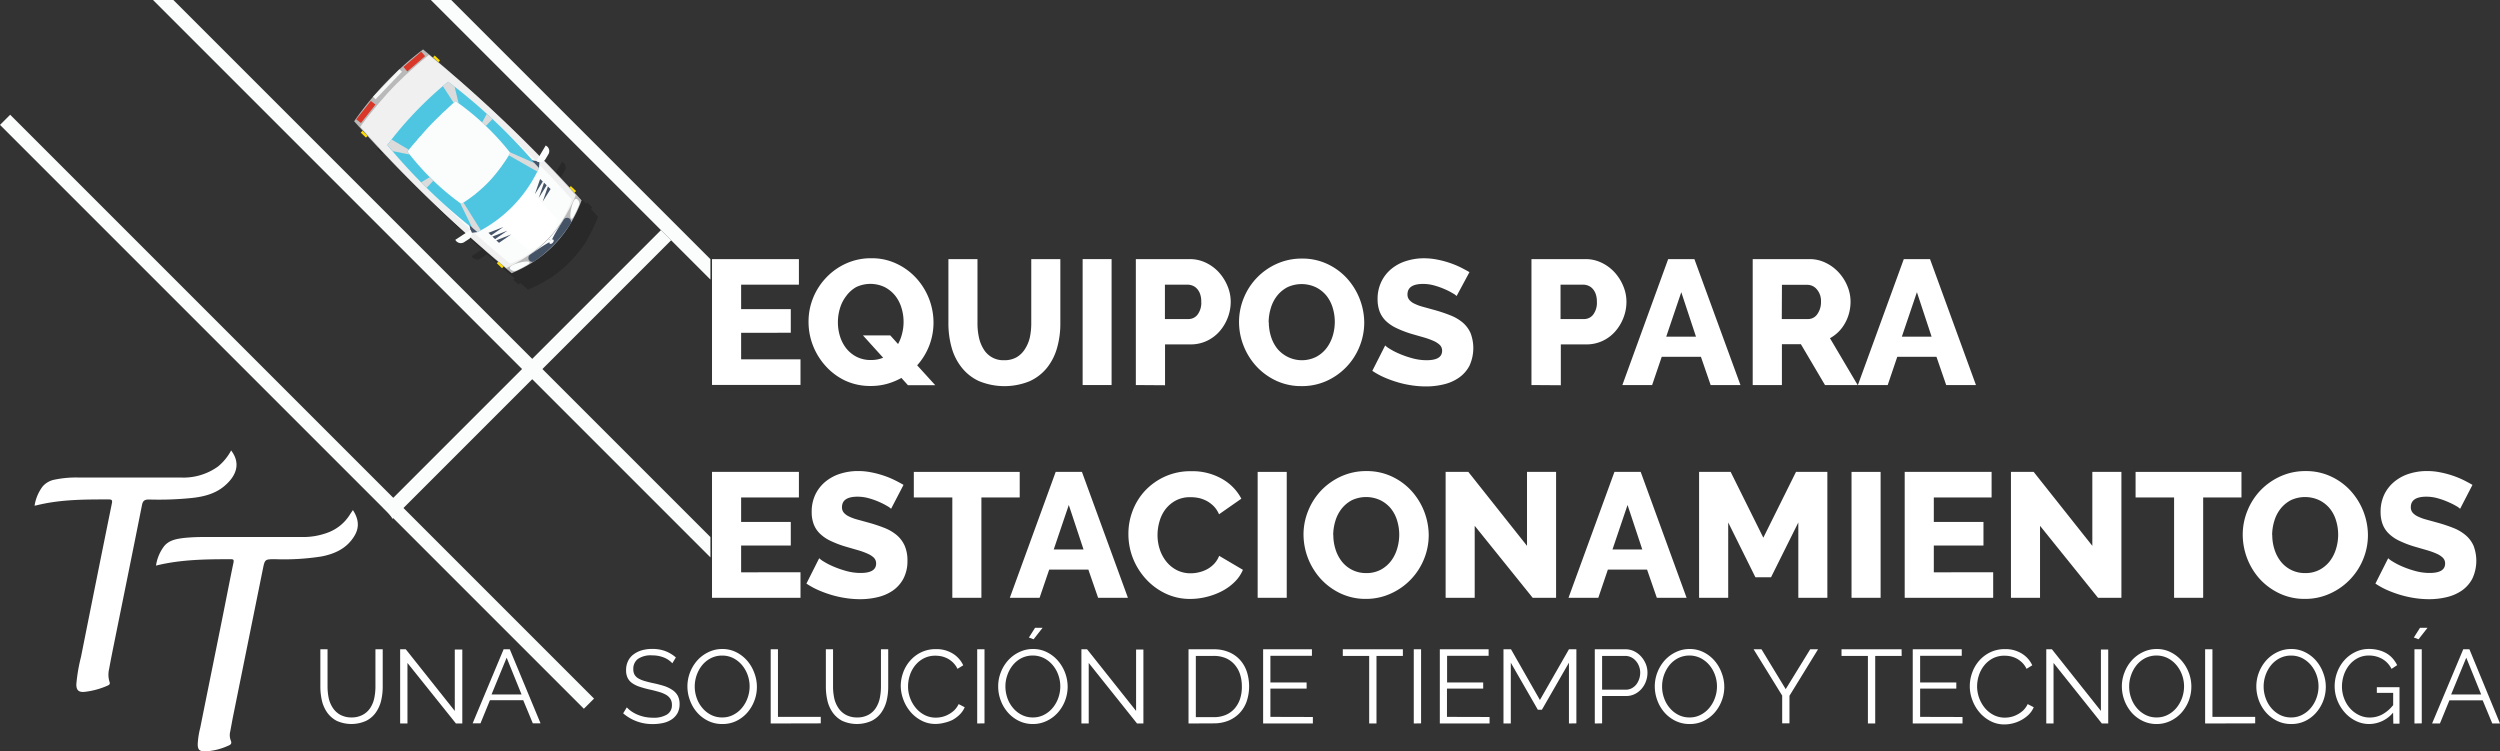 <svg xmlns="http://www.w3.org/2000/svg" viewBox="0 0 612.21 183.95"><rect x="0" y="0" width="612.21" height="183.95" fill="#333333" stroke="none"/><defs><style>.cls-1{fill:none;}.cls-2{fill:#fbfcfc;}.cls-3{opacity:0.2;}.cls-4{fill:#010101;}.cls-5{fill:#fedc00;}.cls-6{fill:#b9b9b9;}.cls-7{fill:#f1f0f0;}.cls-8{fill:#fff;}.cls-9{fill:#4ec6e1;}.cls-10{fill:#dcdbdb;}.cls-11{fill:#455367;}.cls-12{fill:#f7f8f8;}.cls-13{fill:#d93727;}</style></defs><title>logo</title><g id="Capa_1" data-name="Capa 1"><rect class="cls-1" x="0.21" width="612" height="183.95"/></g><g id="Capa_2" data-name="Capa 2"><polygon class="cls-2" points="110.5 0 105.51 0 173.97 68.46 173.97 63.47 110.5 0"/><polygon class="cls-2" points="42.45 0 37.47 0 173.97 136.5 173.97 131.52 42.45 0"/><rect class="cls-2" x="70.76" y="-0.27" width="3.52" height="202.2" transform="translate(-49.84 80.81) rotate(-45)"/><path class="cls-2" d="M95.93,127.06l68.21-68.22-2.49-2.49-68,68A12.29,12.29,0,0,1,95.93,127.06Z" transform="translate(0.21)"/><g class="cls-3"><rect class="cls-4" x="143.71" y="49.52" width="0.61" height="1.77" transform="translate(8.15 119.44) rotate(-46.19)"/><rect class="cls-4" x="126.01" y="67.98" width="0.61" height="1.77" transform="translate(-10.61 112.35) rotate(-46.19)"/><rect class="cls-4" x="110.38" y="17.55" width="0.61" height="1.77" transform="translate(20.97 85.55) rotate(-46.19)"/><rect class="cls-4" x="92.68" y="36" width="0.61" height="1.77" transform="translate(2.21 78.46) rotate(-46.19)"/><path class="cls-4" d="M107.4,16.11c-2,1.55-4,3.17-5.8,4.88a75.66,75.66,0,0,0-6.44,6.72q-2.44,2.85-4.63,6A371.37,371.37,0,0,0,129.1,70.91,33.18,33.18,0,0,0,134,68.39a28.69,28.69,0,0,0,9.91-10.33,34.13,34.13,0,0,0,2.31-5A372.45,372.45,0,0,0,107.4,16.11Z" transform="translate(0.21)"/><path class="cls-4" d="M108.84,17.47c-1.88,1.5-3.69,3.07-5.42,4.66a2.21,2.21,0,0,0-.32.29,1.85,1.85,0,0,1-.33.29l-.4.41a61.29,61.29,0,0,0-5.05,5.27l-.4.41a1.5,1.5,0,0,1-.27.34,1.76,1.76,0,0,0-.27.34c-1.53,1.79-3,3.66-4.41,5.58a318.29,318.29,0,0,0,35.78,34.57A35.31,35.31,0,0,0,132.52,67c.58-.39,1.16-.79,1.71-1.21a6.05,6.05,0,0,0,.68-.55,2.77,2.77,0,0,0,.48-.34,30.67,30.67,0,0,0,5.05-5.26,3.17,3.17,0,0,0,.32-.49,7,7,0,0,0,.52-.7c.4-.57.77-1.17,1.14-1.76a35.75,35.75,0,0,0,2.42-4.88A322,322,0,0,0,108.84,17.47Z" transform="translate(0.21)"/><path class="cls-4" d="M113.7,24.12A67.89,67.89,0,0,0,98.79,39.66a254.66,254.66,0,0,0,29.94,28.9,25.75,25.75,0,0,0,15.08-15.73A254.55,254.55,0,0,0,113.7,24.12Z" transform="translate(0.21)"/><path class="cls-4" d="M121.43,39.54a24.24,24.24,0,0,0-7,7.4,211.9,211.9,0,0,0,18.78,18.29,9.5,9.5,0,0,0,7.09-7.49A214.68,214.68,0,0,0,121.43,39.54Z" transform="translate(0.21)"/><path class="cls-4" d="M113.55,24a88.41,88.41,0,0,0-14.9,15.54,138.81,138.81,0,0,0,22.06,21.35A33.05,33.05,0,0,0,135.8,45.14,138.85,138.85,0,0,0,113.55,24Z" transform="translate(0.21)"/><path class="cls-4" d="M115.36,28.78c-.88.76-1.73,1.54-2.56,2.35-.22.18-.45.37-.65.57a3.25,3.25,0,0,0-.4.42,62.66,62.66,0,0,0-5,5.26,5.07,5.07,0,0,0-.4.42,7.41,7.41,0,0,0-.55.68c-.77.86-1.52,1.74-2.24,2.65A63.23,63.23,0,0,0,116.72,54a30.17,30.17,0,0,0,3-2.08,3.64,3.64,0,0,0,.68-.55,4.43,4.43,0,0,0,.45-.36,31.1,31.1,0,0,0,5.05-5.27,5,5,0,0,0,.35-.46,4,4,0,0,0,.52-.7,33.42,33.42,0,0,0,2-3.08A62.71,62.71,0,0,0,115.36,28.78Z" transform="translate(0.21)"/><path class="cls-4" d="M128.56,41.24c.05.07.11.13.16.19-.12.21-.24.4-.36.59l7,4c.14-.3.29-.59.44-.89-.32-.38-.66-.75-1-1.13Z" transform="translate(0.21)"/><path class="cls-4" d="M121.85,34l.91.85,1.64-1.71L123,31.89Z" transform="translate(0.21)"/><path class="cls-4" d="M116.71,54l-.19-.15,3,6.14,1.17.93.87-.48-4.29-6.82C117.09,53.69,116.91,53.83,116.71,54Z" transform="translate(0.21)"/><path class="cls-4" d="M103.87,40.66l-4.18-2.48c-.35.44-.7.88-1,1.34.42.51.85,1,1.28,1.51l4.16.84-.6-.75Z" transform="translate(0.21)"/><path class="cls-4" d="M113.55,24c-.44.36-.87.73-1.3,1.1l2.65,4.08.45-.4.77.56-1-4.12C114.59,24.8,114.08,24.38,113.55,24Z" transform="translate(0.21)"/><path class="cls-4" d="M106.94,48.67c.43.44.87.87,1.32,1.31l1.64-1.71c-.3-.29-.6-.58-.89-.88Z" transform="translate(0.21)"/><polygon class="cls-4" points="119.2 60.31 119.51 61.02 120.92 60.87 118.98 59.19 119.2 60.31"/><path class="cls-4" d="M119,60.31l-3.71,2.43.09.13a1.51,1.51,0,0,0,2.09.44l1.18-.78a1.51,1.51,0,0,0,.44-2.09Z" transform="translate(0.21)"/><polygon class="cls-4" points="134.25 43.27 136.01 45.14 136.1 43.73 135.38 43.44 134.25 43.27"/><path class="cls-4" d="M137.58,39.72l-.14-.08-2.28,3.8.14.08a1.5,1.5,0,0,0,2.07-.52l.73-1.21A1.51,1.51,0,0,0,137.58,39.72Z" transform="translate(0.21)"/><rect class="cls-4" x="94.03" y="24.21" width="9.32" height="0.86" transform="translate(12.8 78.8) rotate(-46.19)"/><path class="cls-4" d="M144.51,52.9c-.75.91-1.54,5-.63,4.67.38-.14,1.65-3.09,1.76-3.44C145.87,53.38,145.05,52.26,144.51,52.9Z" transform="translate(0.21)"/><path class="cls-4" d="M128.83,69.25c-.63.56.53,1.34,1.27,1.08.35-.13,3.24-1.51,3.36-1.91C133.75,67.5,129.7,68.46,128.83,69.25Z" transform="translate(0.21)"/><path class="cls-4" d="M143.18,57.49a1,1,0,0,0-1.34.32,31.48,31.48,0,0,1-8.22,8.57,1,1,0,0,0-.27,1.36,1,1,0,0,0,1.39.21,33.54,33.54,0,0,0,8.72-9.09A1,1,0,0,0,143.18,57.49Z" transform="translate(0.21)"/><path class="cls-4" d="M138.57,62.9c-.25.27-.32.61-.16.76s.5.07.75-.19.33-.6.16-.76S138.83,62.64,138.57,62.9Z" transform="translate(0.21)"/><path class="cls-4" d="M138.14,62.49l.73.7c-.27-.39,3-5.45,3-5.45A36.93,36.93,0,0,1,138.14,62.49Z" transform="translate(0.21)"/><path class="cls-4" d="M133.55,66.44s4.92-3.5,5.32-3.25l-.73-.7A35.93,35.93,0,0,1,133.55,66.44Z" transform="translate(0.21)"/><polygon class="cls-4" points="134.99 51.57 136.94 48.47 136.28 47.84 134.99 51.57"/><polygon class="cls-4" points="135.95 52.48 137.89 49.39 137.24 48.76 135.95 52.48"/><polygon class="cls-4" points="136.9 53.4 138.84 50.3 138.19 49.68 136.9 53.4"/><polygon class="cls-4" points="124.29 61.65 127.3 59.58 123.64 61.03 124.29 61.65"/><polygon class="cls-4" points="125.24 62.57 128.26 60.5 124.59 61.94 125.24 62.57"/><polygon class="cls-4" points="126.2 63.49 129.21 61.41 125.55 62.86 126.2 63.49"/><rect class="cls-4" x="102.37" y="18.35" width="5.75" height="1.45" transform="translate(13.29 73.36) rotate(-40.77)"/><rect class="cls-4" x="90.53" y="30.7" width="5.75" height="1.45" transform="translate(10.98 85.12) rotate(-51.61)"/></g><rect class="cls-5" x="139.7" y="45.51" width="0.61" height="1.77" transform="translate(9.82 115.31) rotate(-46.19)"/><rect class="cls-5" x="122" y="63.96" width="0.61" height="1.77" transform="translate(-8.95 108.22) rotate(-46.19)"/><rect class="cls-5" x="106.37" y="13.54" width="0.61" height="1.77" transform="translate(22.63 81.42) rotate(-46.19)"/><rect class="cls-5" x="88.67" y="31.99" width="0.61" height="1.77" transform="translate(3.87 74.32) rotate(-46.19)"/><path class="cls-6" d="M103.39,12.1c-2,1.55-4,3.17-5.8,4.88a77,77,0,0,0-6.45,6.71c-1.62,1.91-3.16,3.9-4.63,6A371.47,371.47,0,0,0,125.09,66.9,34.73,34.73,0,0,0,130,64.38a28.58,28.58,0,0,0,9.9-10.33,32.79,32.79,0,0,0,2.32-5A374.41,374.41,0,0,0,103.39,12.1Z" transform="translate(0.21)"/><path class="cls-7" d="M104.83,13.46c-1.89,1.5-3.69,3.06-5.42,4.66a1.53,1.53,0,0,0-.33.29,2.14,2.14,0,0,1-.32.28l-.4.42a62.66,62.66,0,0,0-5,5.26l-.4.42a1.76,1.76,0,0,1-.27.34,1.88,1.88,0,0,0-.28.34c-1.52,1.79-3,3.66-4.4,5.58a317.44,317.44,0,0,0,35.78,34.57A36.45,36.45,0,0,0,128.51,63c.58-.39,1.16-.79,1.71-1.21a7.11,7.11,0,0,0,.68-.55,4,4,0,0,0,.47-.34,30.67,30.67,0,0,0,5-5.26,4.32,4.32,0,0,0,.33-.5,6.36,6.36,0,0,0,.52-.7c.39-.57.76-1.16,1.13-1.76a34.56,34.56,0,0,0,2.43-4.87A322,322,0,0,0,104.83,13.46Z" transform="translate(0.21)"/><path class="cls-2" d="M109.68,20.11a67.86,67.86,0,0,0-14.9,15.54,255.5,255.5,0,0,0,29.94,28.9A25.77,25.77,0,0,0,139.8,48.82,253.07,253.07,0,0,0,109.68,20.11Z" transform="translate(0.21)"/><path class="cls-8" d="M117.42,35.53a24.28,24.28,0,0,0-7,7.4,214.66,214.66,0,0,0,18.78,18.29,9.49,9.49,0,0,0,7.09-7.5A211.65,211.65,0,0,0,117.42,35.53Z" transform="translate(0.21)"/><path class="cls-9" d="M109.54,20A88.48,88.48,0,0,0,94.63,35.51,138.8,138.8,0,0,0,116.7,56.85a33.06,33.06,0,0,0,15.08-15.72A138.78,138.78,0,0,0,109.54,20Z" transform="translate(0.21)"/><path class="cls-2" d="M111.35,24.76c-.88.76-1.73,1.55-2.56,2.36a5.89,5.89,0,0,0-.65.57,2.69,2.69,0,0,0-.4.42,61.17,61.17,0,0,0-5,5.26,2.58,2.58,0,0,0-.4.42c-.2.21-.37.44-.55.67-.77.86-1.52,1.75-2.24,2.65a62.55,62.55,0,0,0,13.21,12.83,34,34,0,0,0,3-2.08,3.57,3.57,0,0,0,.67-.55,3.7,3.7,0,0,0,.46-.37,31.44,31.44,0,0,0,5-5.26,3.82,3.82,0,0,0,.34-.47,3.26,3.26,0,0,0,.52-.7,29.28,29.28,0,0,0,2-3.08A63.21,63.21,0,0,0,111.35,24.76Z" transform="translate(0.21)"/><path class="cls-10" d="M124.55,37.23l.15.19c-.11.2-.24.39-.35.59l7,4c.15-.29.3-.58.44-.88l-1-1.13Z" transform="translate(0.21)"/><path class="cls-10" d="M117.84,30l.91.86,1.64-1.71L119,27.87Z" transform="translate(0.21)"/><path class="cls-10" d="M112.7,49.94l-.2-.15,3,6.13c.39.31.77.63,1.17.93l.86-.47-4.29-6.83Z" transform="translate(0.21)"/><path class="cls-10" d="M99.86,36.64l-4.19-2.48-1,1.35c.42.5.86,1,1.29,1.5l4.16.84-.6-.74C99.61,37,99.74,36.8,99.86,36.64Z" transform="translate(0.21)"/><path class="cls-10" d="M109.54,20l-1.3,1.09,2.65,4.09.45-.4.77.56-1-4.12Z" transform="translate(0.21)"/><path class="cls-10" d="M102.92,44.65,104.24,46l1.64-1.71-.89-.88Z" transform="translate(0.21)"/><polygon class="cls-11" points="115.19 56.29 115.5 57.01 116.91 56.85 114.97 55.18 115.19 56.29"/><path class="cls-2" d="M115,56.29l-3.71,2.44.08.13a1.52,1.52,0,0,0,2.1.43l1.18-.77a1.51,1.51,0,0,0,.43-2.09Z" transform="translate(0.21)"/><polygon class="cls-11" points="130.24 39.25 132 41.13 132.09 39.71 131.36 39.43 130.24 39.25"/><path class="cls-2" d="M133.56,35.71l-.13-.09-2.28,3.81.14.08a1.5,1.5,0,0,0,2.07-.52l.72-1.21A1.5,1.5,0,0,0,133.56,35.71Z" transform="translate(0.21)"/><rect class="cls-12" x="90.02" y="20.2" width="9.32" height="0.86" transform="translate(14.46 74.67) rotate(-46.19)"/><path class="cls-2" d="M140.49,48.89c-.75.9-1.53,5-.63,4.66.39-.14,1.66-3.08,1.76-3.43C141.86,49.37,141,48.24,140.49,48.89Z" transform="translate(0.21)"/><path class="cls-2" d="M124.82,65.23c-.63.57.53,1.35,1.27,1.08.34-.12,3.23-1.51,3.36-1.9C129.74,63.49,125.69,64.45,124.82,65.23Z" transform="translate(0.21)"/><path class="cls-11" d="M139.17,53.47a1,1,0,0,0-1.34.33,31.78,31.78,0,0,1-8.22,8.57,1,1,0,0,0-.27,1.35,1,1,0,0,0,1.39.22,33.68,33.68,0,0,0,8.72-9.09A1,1,0,0,0,139.17,53.47Z" transform="translate(0.21)"/><path class="cls-2" d="M134.56,58.89c-.25.26-.33.6-.16.76s.5.07.75-.2.32-.6.16-.75S134.81,58.63,134.56,58.89Z" transform="translate(0.21)"/><path class="cls-2" d="M134.12,58.47l.73.7c-.26-.39,3-5.45,3-5.45A35.2,35.2,0,0,1,134.12,58.47Z" transform="translate(0.21)"/><path class="cls-2" d="M129.54,62.42s4.91-3.49,5.31-3.25l-.73-.7A36.23,36.23,0,0,1,129.54,62.42Z" transform="translate(0.21)"/><polygon class="cls-11" points="130.98 47.56 132.92 44.46 132.27 43.83 130.98 47.56"/><polygon class="cls-11" points="131.93 48.47 133.88 45.37 133.22 44.75 131.93 48.47"/><polygon class="cls-11" points="132.89 49.39 134.83 46.29 134.18 45.66 132.89 49.39"/><polygon class="cls-11" points="120.28 57.64 123.29 55.57 119.62 57.02 120.28 57.64"/><polygon class="cls-11" points="121.23 58.56 124.25 56.48 120.58 57.93 121.23 58.56"/><polygon class="cls-11" points="122.19 59.47 125.2 57.4 121.53 58.85 122.19 59.47"/><rect class="cls-13" x="98.36" y="14.34" width="5.75" height="1.45" transform="translate(14.94 69.77) rotate(-40.77)"/><rect class="cls-13" x="86.51" y="26.69" width="5.75" height="1.45" transform="translate(12.6 80.45) rotate(-51.61)"/><path class="cls-8" d="M195.82,88v6.26H174.15V63.45h21.28v6.26H181.28v6h12.16v5.78H181.28V88Z" transform="translate(0.21)"/><path class="cls-8" d="M220.53,92.55A16.2,16.2,0,0,1,217,94a14.75,14.75,0,0,1-4,.52,14.55,14.55,0,0,1-6.25-1.32A15.12,15.12,0,0,1,202,89.66a16.17,16.17,0,0,1-3.11-5,15.82,15.82,0,0,1-1.1-5.82A15.39,15.39,0,0,1,198.89,73a15.7,15.7,0,0,1,3.21-5A15.33,15.33,0,0,1,207,64.52a14.69,14.69,0,0,1,6.17-1.28,14,14,0,0,1,6.25,1.37,15.33,15.33,0,0,1,4.82,3.58A16.18,16.18,0,0,1,228.39,79a15.61,15.61,0,0,1-4,10.46l4.43,4.87h-6.69Zm-7.47-4.39a7.5,7.5,0,0,0,3-.56l-4.95-5.47h6.69l1.91,2.12a10.17,10.17,0,0,0,1-2.6,11.23,11.23,0,0,0,.35-2.82,11.51,11.51,0,0,0-.52-3.46,9,9,0,0,0-1.56-3,8.09,8.09,0,0,0-2.54-2.06,8.13,8.13,0,0,0-7,0A7.87,7.87,0,0,0,207,72.51a9.09,9.09,0,0,0-1.52,3,11.68,11.68,0,0,0-.5,3.41,11.51,11.51,0,0,0,.52,3.46,9.12,9.12,0,0,0,1.54,2.95,7.77,7.77,0,0,0,2.54,2.06A7.48,7.48,0,0,0,213.06,88.16Z" transform="translate(0.21)"/><path class="cls-8" d="M245.72,88.21a5.93,5.93,0,0,0,3.08-.76,6.06,6.06,0,0,0,2-2A8.79,8.79,0,0,0,252,82.54a16.69,16.69,0,0,0,.33-3.32V63.45h7.12V79.22a21.31,21.31,0,0,1-.81,6,13.79,13.79,0,0,1-2.47,4.86,11.61,11.61,0,0,1-4.26,3.28,16.34,16.34,0,0,1-12.44-.06,11.53,11.53,0,0,1-4.23-3.37A13.65,13.65,0,0,1,232.8,85a21.91,21.91,0,0,1-.76-5.82V63.45h7.12V79.22a16.07,16.07,0,0,0,.35,3.38,8.92,8.92,0,0,0,1.13,2.87,5.58,5.58,0,0,0,5.08,2.74Z" transform="translate(0.21)"/><path class="cls-8" d="M264.91,94.29V63.45H272V94.29Z" transform="translate(0.21)"/><path class="cls-8" d="M277.94,94.29V63.45H291.1a9.06,9.06,0,0,1,4.06.92,10.4,10.4,0,0,1,3.17,2.38,11.56,11.56,0,0,1,2.08,3.35,9.85,9.85,0,0,1,.76,3.78,10.71,10.71,0,0,1-.72,3.9,11.1,11.1,0,0,1-2,3.35,9.52,9.52,0,0,1-3.11,2.34,9.24,9.24,0,0,1-4,.87h-6.25v10Zm7.12-16.16h5.82a2.76,2.76,0,0,0,2.17-1.08,4.81,4.81,0,0,0,.91-3.17,5.46,5.46,0,0,0-.28-1.87,3.75,3.75,0,0,0-.76-1.3,2.88,2.88,0,0,0-1.09-.76,3.26,3.26,0,0,0-1.21-.24h-5.56Z" transform="translate(0.21)"/><path class="cls-8" d="M318.5,94.55a14.32,14.32,0,0,1-6.26-1.35,15.49,15.49,0,0,1-4.82-3.54,16.14,16.14,0,0,1-3.1-5,15.83,15.83,0,0,1-1.11-5.82A15.39,15.39,0,0,1,304.36,73a15.51,15.51,0,0,1,8.1-8.4,14.81,14.81,0,0,1,6.17-1.28,14.31,14.31,0,0,1,6.25,1.35,15.08,15.08,0,0,1,4.82,3.56A16.32,16.32,0,0,1,333.87,79a15.53,15.53,0,0,1-1.15,5.86,15.56,15.56,0,0,1-8.06,8.42A14.51,14.51,0,0,1,318.5,94.55Zm-8-15.64a11.84,11.84,0,0,0,.52,3.46,9.15,9.15,0,0,0,1.55,3,7.83,7.83,0,0,0,9.57,2,7.84,7.84,0,0,0,2.52-2.15,9.66,9.66,0,0,0,1.5-3,12,12,0,0,0,.5-3.41,11.84,11.84,0,0,0-.52-3.46,8.81,8.81,0,0,0-1.57-3,7.79,7.79,0,0,0-2.54-2,8.22,8.22,0,0,0-7,0,7.94,7.94,0,0,0-2.52,2.11,8.89,8.89,0,0,0-1.52,3A12,12,0,0,0,310.46,78.91Z" transform="translate(0.21)"/><path class="cls-8" d="M356.49,72.49a4,4,0,0,0-.91-.65,15.79,15.79,0,0,0-1.95-1,18.37,18.37,0,0,0-2.57-.92,10.18,10.18,0,0,0-2.77-.39q-3.82,0-3.83,2.57a2,2,0,0,0,.42,1.3,3.52,3.52,0,0,0,1.21.93,10.9,10.9,0,0,0,2,.76l2.82.78a37.46,37.46,0,0,1,4,1.33A10.81,10.81,0,0,1,358,79a7.31,7.31,0,0,1,1.91,2.58,10.35,10.35,0,0,1-.31,8.06A8.25,8.25,0,0,1,357,92.53a10.8,10.8,0,0,1-3.69,1.6,18,18,0,0,1-4.3.5,23,23,0,0,1-3.47-.26,23.68,23.68,0,0,1-3.48-.76,27.81,27.81,0,0,1-3.28-1.19,18.33,18.33,0,0,1-2.93-1.61L339,84.6a5.7,5.7,0,0,0,1.13.83,16.5,16.5,0,0,0,2.36,1.21,23.58,23.58,0,0,0,3.15,1.09,13.16,13.16,0,0,0,3.52.48q3.78,0,3.78-2.31a1.94,1.94,0,0,0-.57-1.43,5.4,5.4,0,0,0-1.56-1,18.7,18.7,0,0,0-2.37-.85c-.91-.26-1.9-.54-3-.86a25.76,25.76,0,0,1-3.69-1.42,9.79,9.79,0,0,1-2.59-1.75,6.54,6.54,0,0,1-1.52-2.31,8.49,8.49,0,0,1-.5-3,9.6,9.6,0,0,1,.92-4.29,9.24,9.24,0,0,1,2.47-3.15,10.54,10.54,0,0,1,3.63-1.93,14.2,14.2,0,0,1,4.36-.66,16.78,16.78,0,0,1,3.17.31,23.53,23.53,0,0,1,3,.78,23.22,23.22,0,0,1,2.67,1.08c.82.41,1.58.82,2.28,1.22Z" transform="translate(0.21)"/><path class="cls-8" d="M374.82,94.29V63.45H388a9,9,0,0,1,4.06.92,10.29,10.29,0,0,1,3.17,2.38,11.38,11.38,0,0,1,2.09,3.35,9.85,9.85,0,0,1,.76,3.78,10.71,10.71,0,0,1-.72,3.9,11.13,11.13,0,0,1-2,3.35,9.38,9.38,0,0,1-3.1,2.34,9.27,9.27,0,0,1-4,.87h-6.25v10Zm7.12-16.16h5.82a2.76,2.76,0,0,0,2.17-1.08,4.81,4.81,0,0,0,.91-3.17,5.46,5.46,0,0,0-.28-1.87,3.75,3.75,0,0,0-.76-1.3,2.88,2.88,0,0,0-1.09-.76,3.26,3.26,0,0,0-1.21-.24h-5.56Z" transform="translate(0.21)"/><path class="cls-8" d="M408.3,63.45h6.42L426,94.29h-7.3l-2.38-6.91h-9.6l-2.35,6.91h-7.29Zm6.81,19-3.6-10.9-3.69,10.9Z" transform="translate(0.21)"/><path class="cls-8" d="M429,94.29V63.45h13.9a8.91,8.91,0,0,1,4,.92,10.49,10.49,0,0,1,3.19,2.38,11.24,11.24,0,0,1,2.11,3.35,9.85,9.85,0,0,1,.76,3.78,10.85,10.85,0,0,1-.35,2.75,10.29,10.29,0,0,1-1,2.5,9.62,9.62,0,0,1-1.58,2.11,9.39,9.39,0,0,1-2.11,1.58l6.78,11.47h-8l-5.9-10h-4.65v10Zm7.12-16.16h6.52a2.7,2.7,0,0,0,2.17-1.19,5,5,0,0,0,.91-3.06,4.31,4.31,0,0,0-1-3,3,3,0,0,0-2.26-1.13h-6.3Z" transform="translate(0.21)"/><path class="cls-8" d="M466,63.45h6.42l11.25,30.84h-7.29L474,87.38h-9.6l-2.34,6.91h-7.3Zm6.81,19-3.6-10.9-3.69,10.9Z" transform="translate(0.21)"/><path class="cls-8" d="M195.82,140.14v6.25H174.15V115.56h21.28v6.26H181.28v6h12.16v5.77H181.28v6.56Z" transform="translate(0.21)"/><path class="cls-8" d="M218,124.6a4,4,0,0,0-.91-.66,17.42,17.42,0,0,0-1.95-1,18.69,18.69,0,0,0-2.56-.92,10.3,10.3,0,0,0-2.78-.39c-2.55,0-3.82.86-3.82,2.56a2,2,0,0,0,.41,1.31,3.65,3.65,0,0,0,1.21.93,10.9,10.9,0,0,0,2,.76l2.83.78a38,38,0,0,1,4,1.33,10.81,10.81,0,0,1,3,1.78,7.31,7.31,0,0,1,1.91,2.58,9,9,0,0,1,.67,3.65,9.16,9.16,0,0,1-1,4.41,8.38,8.38,0,0,1-2.59,2.91,11,11,0,0,1-3.69,1.6,18,18,0,0,1-4.3.5,23,23,0,0,1-3.47-.26,25,25,0,0,1-3.48-.76,27,27,0,0,1-3.27-1.19,18.79,18.79,0,0,1-2.94-1.61l3.13-6.21a6.06,6.06,0,0,0,1.13.83,17.23,17.23,0,0,0,2.37,1.21,23.92,23.92,0,0,0,3.14,1.09,13.16,13.16,0,0,0,3.52.48q3.78,0,3.78-2.31a2,2,0,0,0-.56-1.43,5.2,5.2,0,0,0-1.57-1,17.09,17.09,0,0,0-2.36-.85l-3-.87a24.67,24.67,0,0,1-3.69-1.41,9.51,9.51,0,0,1-2.58-1.76,6.29,6.29,0,0,1-1.52-2.3,8.28,8.28,0,0,1-.5-3,9.67,9.67,0,0,1,.91-4.3,9.3,9.3,0,0,1,2.47-3.14,10.83,10.83,0,0,1,3.63-1.94,14.51,14.51,0,0,1,4.36-.65,16,16,0,0,1,3.17.31,22.69,22.69,0,0,1,3,.78,21.84,21.84,0,0,1,2.67,1.08c.83.41,1.59.81,2.28,1.22Z" transform="translate(0.21)"/><path class="cls-8" d="M249.5,121.82h-9.38v24.57H233V121.82h-9.43v-6.26H249.5Z" transform="translate(0.21)"/><path class="cls-8" d="M258.31,115.56h6.43L276,146.39h-7.3l-2.39-6.9h-9.59l-2.35,6.9h-7.29Zm6.82,19-3.61-10.9-3.69,10.9Z" transform="translate(0.21)"/><path class="cls-8" d="M276.12,130.72a15.48,15.48,0,0,1,1-5.54,15.06,15.06,0,0,1,3-4.93,15.39,15.39,0,0,1,4.86-3.51,15.11,15.11,0,0,1,6.52-1.35,14.61,14.61,0,0,1,7.53,1.87,12,12,0,0,1,4.75,4.86l-5.47,3.82a6.38,6.38,0,0,0-1.32-2,7.28,7.28,0,0,0-1.76-1.3,7.74,7.74,0,0,0-1.95-.7,10.24,10.24,0,0,0-2-.19,7.45,7.45,0,0,0-3.56.82,7.91,7.91,0,0,0-2.52,2.13,8.83,8.83,0,0,0-1.47,3,11.88,11.88,0,0,0-.48,3.34,11.27,11.27,0,0,0,.56,3.52,9.41,9.41,0,0,0,1.63,3,7.9,7.9,0,0,0,2.56,2.07,7.43,7.43,0,0,0,3.37.76,8.55,8.55,0,0,0,2-.24,8.15,8.15,0,0,0,2-.74,7,7,0,0,0,1.71-1.3,6.05,6.05,0,0,0,1.26-2l5.82,3.43a9.05,9.05,0,0,1-2.06,3,12.63,12.63,0,0,1-3.15,2.26,16.93,16.93,0,0,1-3.78,1.39,16.64,16.64,0,0,1-3.9.48,13.87,13.87,0,0,1-6.15-1.37,15.47,15.47,0,0,1-4.82-3.63,16.48,16.48,0,0,1-3.13-5.12A16.19,16.19,0,0,1,276.12,130.72Z" transform="translate(0.21)"/><path class="cls-8" d="M307.77,146.39V115.56h7.12v30.83Z" transform="translate(0.21)"/><path class="cls-8" d="M334.3,146.66a14.31,14.31,0,0,1-6.25-1.35,15.49,15.49,0,0,1-4.82-3.54A16.3,16.3,0,0,1,319,130.94a15.39,15.39,0,0,1,1.15-5.87,15.74,15.74,0,0,1,3.21-5,15.92,15.92,0,0,1,4.89-3.43,14.77,14.77,0,0,1,6.16-1.28,14.35,14.35,0,0,1,6.26,1.35,15.08,15.08,0,0,1,4.82,3.56,16.32,16.32,0,0,1,4.17,10.77,15.53,15.53,0,0,1-1.15,5.86,15.66,15.66,0,0,1-8.06,8.42A14.52,14.52,0,0,1,334.3,146.66Zm-8-15.64a11.4,11.4,0,0,0,.52,3.45,9.27,9.27,0,0,0,1.54,3,7.47,7.47,0,0,0,6,2.87,7.37,7.37,0,0,0,3.56-.83,7.84,7.84,0,0,0,2.52-2.15,9.37,9.37,0,0,0,1.49-3,11.79,11.79,0,0,0,0-6.86,8.69,8.69,0,0,0-1.56-3,7.79,7.79,0,0,0-2.54-2,8.22,8.22,0,0,0-7,0,7.94,7.94,0,0,0-2.52,2.11,8.89,8.89,0,0,0-1.52,3A12,12,0,0,0,326.27,131Z" transform="translate(0.21)"/><path class="cls-8" d="M360.92,128.76v17.63H353.8V115.56h5.56l14.37,18.11V115.56h7.12v30.83h-5.73Z" transform="translate(0.21)"/><path class="cls-8" d="M395.14,115.56h6.43l11.24,30.83h-7.29l-2.39-6.9h-9.6l-2.34,6.9h-7.3Zm6.82,19-3.61-10.9-3.69,10.9Z" transform="translate(0.21)"/><path class="cls-8" d="M440.17,146.39V127.94l-6.68,13.42h-3.83L423,127.94v18.45h-7.13V115.56h7.73l8,16.11,8-16.11h7.68v30.83Z" transform="translate(0.21)"/><path class="cls-8" d="M453.2,146.39V115.56h7.12v30.83Z" transform="translate(0.21)"/><path class="cls-8" d="M487.89,140.14v6.25H466.22V115.56H487.5v6.26H473.35v6h12.16v5.77H473.35v6.56Z" transform="translate(0.21)"/><path class="cls-8" d="M499.36,128.76v17.63h-7.12V115.56h5.56l14.37,18.11V115.56h7.12v30.83h-5.73Z" transform="translate(0.21)"/><path class="cls-8" d="M548.69,121.82h-9.38v24.57h-7.12V121.82h-9.43v-6.26h25.93Z" transform="translate(0.21)"/><path class="cls-8" d="M564.23,146.66a14.31,14.31,0,0,1-6.25-1.35,15.49,15.49,0,0,1-4.82-3.54A16.3,16.3,0,0,1,549,130.94a15.39,15.39,0,0,1,1.15-5.87,15.74,15.74,0,0,1,3.21-5,15.92,15.92,0,0,1,4.89-3.43,14.77,14.77,0,0,1,6.16-1.28,14.32,14.32,0,0,1,6.26,1.35,15.08,15.08,0,0,1,4.82,3.56,16.32,16.32,0,0,1,4.17,10.77,15.53,15.53,0,0,1-1.15,5.86,15.66,15.66,0,0,1-8.06,8.42A14.52,14.52,0,0,1,564.23,146.66Zm-8-15.64a11.4,11.4,0,0,0,.52,3.45,9.27,9.27,0,0,0,1.54,3,7.47,7.47,0,0,0,6,2.87,7.37,7.37,0,0,0,3.56-.83,7.84,7.84,0,0,0,2.52-2.15,9.37,9.37,0,0,0,1.49-3,11.79,11.79,0,0,0,0-6.86,8.52,8.52,0,0,0-1.56-3,7.79,7.79,0,0,0-2.54-2,8.22,8.22,0,0,0-7,0,7.94,7.94,0,0,0-2.52,2.11,8.89,8.89,0,0,0-1.52,3A12,12,0,0,0,556.2,131Z" transform="translate(0.21)"/><path class="cls-8" d="M602.23,124.6a4.22,4.22,0,0,0-.91-.66,16.82,16.82,0,0,0-2-1,18.22,18.22,0,0,0-2.56-.92,10.2,10.2,0,0,0-2.78-.39c-2.54,0-3.82.86-3.82,2.56a2.07,2.07,0,0,0,.41,1.31,3.69,3.69,0,0,0,1.22.93,10.9,10.9,0,0,0,2,.76l2.82.78a37.46,37.46,0,0,1,4,1.33,10.75,10.75,0,0,1,3,1.78,7.21,7.21,0,0,1,1.92,2.58,10.35,10.35,0,0,1-.31,8.06,8.25,8.25,0,0,1-2.58,2.91,11,11,0,0,1-3.69,1.6,18.07,18.07,0,0,1-4.3.5,23.22,23.22,0,0,1-3.48-.26,25.22,25.22,0,0,1-3.47-.76,27.81,27.81,0,0,1-3.28-1.19,18.68,18.68,0,0,1-2.93-1.61l3.13-6.21a5.7,5.7,0,0,0,1.13.83,16.5,16.5,0,0,0,2.36,1.21,23.58,23.58,0,0,0,3.15,1.09,13.16,13.16,0,0,0,3.52.48q3.78,0,3.78-2.31a1.94,1.94,0,0,0-.57-1.43,5.14,5.14,0,0,0-1.56-1,17.76,17.76,0,0,0-2.37-.85l-3-.87a24.67,24.67,0,0,1-3.69-1.41,9.42,9.42,0,0,1-2.59-1.76,6.29,6.29,0,0,1-1.52-2.3,8.49,8.49,0,0,1-.5-3,9.81,9.81,0,0,1,.91-4.3,9.32,9.32,0,0,1,2.48-3.14,10.74,10.74,0,0,1,3.63-1.94,14.46,14.46,0,0,1,4.36-.65,16,16,0,0,1,3.17.31,23.53,23.53,0,0,1,3,.78,23.22,23.22,0,0,1,2.67,1.08c.82.41,1.58.81,2.28,1.22Z" transform="translate(0.21)"/><path class="cls-8" d="M8.26,123.82a10.45,10.45,0,0,1,2-4.73,5.15,5.15,0,0,1,3-1.65,25.7,25.7,0,0,1,5.8-.5c8.34,0,16.67,0,25,0a14.46,14.46,0,0,0,9.09-2.68,12.9,12.9,0,0,0,3.24-3.95c2.39,3.12,1.35,6.19-1.66,8.72-2.29,1.93-5.12,2.62-8.07,2.93a80.29,80.29,0,0,1-10.4.36c-1.06,0-1.49.31-1.7,1.36-2.22,11.19-4.5,22.36-6.76,33.54-.45,2.2-.89,4.4-1.29,6.62a5.84,5.84,0,0,0,.1,3.13c.18.49,0,.73-.48.93a19.32,19.32,0,0,1-5.48,1.51c-1.57.19-2.21-.36-2.16-1.93a41.4,41.4,0,0,1,1.14-6.63q3.74-18.78,7.55-37.55c.16-.76.05-1-.78-1-5.91,0-11.81,0-17.59,1.43l-.57.11" transform="translate(0.21)"/><path class="cls-8" d="M38,138.46a10.33,10.33,0,0,1,2-4.73c1.24-1.49,3.06-1.77,4.87-2a48.94,48.94,0,0,1,5.41-.22q11.77,0,23.55,0a17.23,17.23,0,0,0,6-1A10.78,10.78,0,0,0,85.48,126c.22-.35.46-.68.73-1.09,1.37,2.09,1.67,4.16.39,6.29-1.82,3.06-4.77,4.44-8.16,5.08a59.19,59.19,0,0,1-11.21.66c-2.56,0-2.58,0-3.07,2.42q-3.64,18-7.27,35.94c-.26,1.27-.47,2.55-.72,3.82a3.69,3.69,0,0,0,.13,2.21c.35.82-.06,1.06-.71,1.32A15.31,15.31,0,0,1,50.06,184c-1.42,0-1.86-.38-1.85-1.82a20.21,20.21,0,0,1,.61-3.93c1.82-9.08,3.67-18.15,5.49-27.23.89-4.41,1.73-8.82,2.65-13.22.15-.73,0-.86-.71-.86-5.94,0-11.88.07-17.7,1.43l-.57.14" transform="translate(0.21)"/><path class="cls-8" d="M164.43,162.43a5.49,5.49,0,0,0-2.05-1.41,7.59,7.59,0,0,0-2.91-.53,5.52,5.52,0,0,0-3.5.9,3,3,0,0,0-1.09,2.47,2.69,2.69,0,0,0,.29,1.34,2.55,2.55,0,0,0,.91.91,6.5,6.5,0,0,0,1.57.66c.64.19,1.39.38,2.26.56s1.84.44,2.62.69a7.93,7.93,0,0,1,2,1,4,4,0,0,1,1.25,1.39,4.35,4.35,0,0,1,.43,2,4.66,4.66,0,0,1-.48,2.17,4.43,4.43,0,0,1-1.36,1.53,6.11,6.11,0,0,1-2.07.91,11.33,11.33,0,0,1-2.63.29,10.84,10.84,0,0,1-7.28-2.63l.9-1.46a6.69,6.69,0,0,0,1.16,1,8,8,0,0,0,1.51.81,9.61,9.61,0,0,0,1.77.54,10.58,10.58,0,0,0,2,.19,6.25,6.25,0,0,0,3.39-.78,2.61,2.61,0,0,0,1.21-2.36,2.69,2.69,0,0,0-.34-1.42,3,3,0,0,0-1-1,7.63,7.63,0,0,0-1.71-.73c-.68-.2-1.47-.41-2.38-.61s-1.78-.45-2.5-.69a6.94,6.94,0,0,1-1.81-.89,3.4,3.4,0,0,1-1.11-1.29,4.17,4.17,0,0,1-.37-1.86,5,5,0,0,1,.47-2.23,4.36,4.36,0,0,1,1.34-1.64,6.46,6.46,0,0,1,2-1,9.26,9.26,0,0,1,2.61-.35,9,9,0,0,1,3.23.55A8.65,8.65,0,0,1,165.3,161Z" transform="translate(0.21)"/><path class="cls-8" d="M176.64,177.3a7.65,7.65,0,0,1-3.46-.78,8.61,8.61,0,0,1-2.7-2.07,9.29,9.29,0,0,1-1.73-2.95,9.73,9.73,0,0,1-.62-3.4,9.46,9.46,0,0,1,.65-3.47,9.77,9.77,0,0,1,1.8-2.94,8.73,8.73,0,0,1,2.71-2,7.67,7.67,0,0,1,3.37-.76,7.48,7.48,0,0,1,3.47.81,8.65,8.65,0,0,1,2.68,2.11,9.65,9.65,0,0,1,1.72,3,9.46,9.46,0,0,1,.61,3.36,9.34,9.34,0,0,1-.65,3.47,9.5,9.5,0,0,1-1.78,2.92,8.54,8.54,0,0,1-2.7,2A7.67,7.67,0,0,1,176.64,177.3Zm-6.72-9.2a8.29,8.29,0,0,0,.49,2.85,7.51,7.51,0,0,0,1.38,2.42,6.69,6.69,0,0,0,2.12,1.69,5.84,5.84,0,0,0,2.73.63,5.74,5.74,0,0,0,2.78-.67,6.65,6.65,0,0,0,2.12-1.74,7.83,7.83,0,0,0,1.34-2.42,8.18,8.18,0,0,0,.48-2.76,8.3,8.3,0,0,0-.5-2.85,7.88,7.88,0,0,0-1.39-2.41,7,7,0,0,0-2.12-1.68,6,6,0,0,0-2.71-.62,6,6,0,0,0-2.79.65,6.7,6.7,0,0,0-2.12,1.72,8.22,8.22,0,0,0-1.34,2.43A8.42,8.42,0,0,0,169.92,168.1Z" transform="translate(0.21)"/><path class="cls-8" d="M188.52,177.17V159h1.78v16.55h10.48v1.59Z" transform="translate(0.21)"/><path class="cls-8" d="M209.64,175.69a5.62,5.62,0,0,0,2.85-.66,5,5,0,0,0,1.81-1.71,7,7,0,0,0,.95-2.41,13.89,13.89,0,0,0,.27-2.73V159h1.78v9.15a14.55,14.55,0,0,1-.4,3.48,8.46,8.46,0,0,1-1.32,2.9,6.37,6.37,0,0,1-2.36,2,8.78,8.78,0,0,1-7.17,0,6.65,6.65,0,0,1-2.36-2.06,8.33,8.33,0,0,1-1.28-2.91,15.07,15.07,0,0,1-.38-3.37V159h1.76v9.15a13.45,13.45,0,0,0,.28,2.78,7.11,7.11,0,0,0,1,2.4,5.13,5.13,0,0,0,1.8,1.69A5.7,5.7,0,0,0,209.64,175.69Z" transform="translate(0.21)"/><path class="cls-8" d="M220.37,168a9.72,9.72,0,0,1,.57-3.25,8.93,8.93,0,0,1,1.68-2.9,8.51,8.51,0,0,1,2.7-2.09,8.17,8.17,0,0,1,3.66-.8,7.6,7.6,0,0,1,4.15,1.1,6.66,6.66,0,0,1,2.54,2.86l-1.41.87a5.3,5.3,0,0,0-1.06-1.51,5.78,5.78,0,0,0-1.34-1,6.14,6.14,0,0,0-1.48-.55,7.11,7.11,0,0,0-1.51-.16,6.06,6.06,0,0,0-2.88.66,6.63,6.63,0,0,0-2.11,1.74,7.57,7.57,0,0,0-1.29,2.41,8.78,8.78,0,0,0-.43,2.72,8,8,0,0,0,.52,2.89,8.34,8.34,0,0,0,1.43,2.44,6.92,6.92,0,0,0,2.15,1.69,5.94,5.94,0,0,0,2.69.62,6.6,6.6,0,0,0,1.57-.19,6.09,6.09,0,0,0,1.56-.61,6.35,6.35,0,0,0,1.39-1,5.34,5.34,0,0,0,1.08-1.52l1.48.77a5.55,5.55,0,0,1-1.23,1.8,8.06,8.06,0,0,1-1.76,1.31A8.77,8.77,0,0,1,231,177a8.31,8.31,0,0,1-2.13.28,7.2,7.2,0,0,1-3.42-.82,8.87,8.87,0,0,1-2.69-2.13,9.93,9.93,0,0,1-1.75-3A9.79,9.79,0,0,1,220.37,168Z" transform="translate(0.21)"/><path class="cls-8" d="M239.09,177.17V159h1.79v18.14Z" transform="translate(0.21)"/><path class="cls-8" d="M252.73,177.3a7.68,7.68,0,0,1-3.46-.78,8.57,8.57,0,0,1-2.69-2.07,9.5,9.5,0,0,1-1.74-2.95,9.72,9.72,0,0,1-.61-3.4,9.26,9.26,0,0,1,.65-3.47,9.38,9.38,0,0,1,1.8-2.94,8.61,8.61,0,0,1,2.71-2,7.64,7.64,0,0,1,3.37-.76,7.44,7.44,0,0,1,3.46.81,8.54,8.54,0,0,1,2.68,2.11,9.79,9.79,0,0,1,2.34,6.31,9.59,9.59,0,0,1-2.44,6.39,8.54,8.54,0,0,1-2.7,2A7.64,7.64,0,0,1,252.73,177.3ZM246,168.1a8.54,8.54,0,0,0,.49,2.85,7.51,7.51,0,0,0,1.38,2.42,6.69,6.69,0,0,0,2.12,1.69,5.9,5.9,0,0,0,2.73.63,5.81,5.81,0,0,0,2.79-.67,6.76,6.76,0,0,0,2.12-1.74,8,8,0,0,0,1.34-2.42,8.42,8.42,0,0,0,.47-2.76,8.3,8.3,0,0,0-.5-2.85,7.68,7.68,0,0,0-1.39-2.41,6.92,6.92,0,0,0-2.12-1.68,6.25,6.25,0,0,0-5.49,0,6.59,6.59,0,0,0-2.12,1.72,8,8,0,0,0-1.34,2.43A8.18,8.18,0,0,0,246,168.1Zm6.9-11.55-1.15-.43,1.51-2.38h1.84Z" transform="translate(0.21)"/><path class="cls-8" d="M266.4,162.35v14.82h-1.79V159H266l12,15.1V159.06h1.79v18.11h-1.56Z" transform="translate(0.21)"/><path class="cls-8" d="M290.84,177.17V159H297a9.25,9.25,0,0,1,3.79.72,7.58,7.58,0,0,1,2.71,1.94,8.13,8.13,0,0,1,1.63,2.87,11.66,11.66,0,0,1-.06,7.26,8.13,8.13,0,0,1-1.75,2.86,8,8,0,0,1-2.73,1.84,9.53,9.53,0,0,1-3.59.65Zm13.06-9.1a9.53,9.53,0,0,0-.46-3,6.78,6.78,0,0,0-1.35-2.36,6,6,0,0,0-2.15-1.55,7.52,7.52,0,0,0-2.94-.54h-4.37v15H297a7.29,7.29,0,0,0,3-.57,6.05,6.05,0,0,0,2.16-1.58,7,7,0,0,0,1.32-2.38A9.45,9.45,0,0,0,303.9,168.07Z" transform="translate(0.21)"/><path class="cls-8" d="M321.29,175.58v1.59H309.11V159h11.95v1.59H310.89v6.53h8.87v1.51h-8.87v6.92Z" transform="translate(0.21)"/><path class="cls-8" d="M343.33,160.62h-6.46v16.55h-1.79V160.62h-6.46V159h14.71Z" transform="translate(0.21)"/><path class="cls-8" d="M346,177.17V159h1.79v18.14Z" transform="translate(0.21)"/><path class="cls-8" d="M364.56,175.58v1.59H352.38V159h11.95v1.59H354.16v6.53H363v1.51h-8.87v6.92Z" transform="translate(0.21)"/><path class="cls-8" d="M384,177.17V162.28l-6.62,11.52h-1l-6.62-11.52v14.89h-1.79V159h1.84l7.08,12.42L384,159h1.82v18.14Z" transform="translate(0.21)"/><path class="cls-8" d="M390.33,177.17V159h7.51a4.71,4.71,0,0,1,2.16.5,5.62,5.62,0,0,1,1.7,1.3,6.37,6.37,0,0,1,1.13,1.83,5.56,5.56,0,0,1,.4,2.07,6.07,6.07,0,0,1-.38,2.16,5.72,5.72,0,0,1-1.07,1.82,5.31,5.31,0,0,1-1.65,1.28,4.7,4.7,0,0,1-2.13.48h-5.88v6.7Zm1.79-8.28h5.8a3,3,0,0,0,1.44-.34,3.57,3.57,0,0,0,1.12-.92,4.58,4.58,0,0,0,.71-1.33,4.88,4.88,0,0,0,.26-1.57,4.29,4.29,0,0,0-.3-1.6,4.2,4.2,0,0,0-.79-1.31,3.64,3.64,0,0,0-1.17-.89,3.37,3.37,0,0,0-1.42-.31h-5.65Z" transform="translate(0.21)"/><path class="cls-8" d="M413.53,177.3a7.68,7.68,0,0,1-3.46-.78,8.61,8.61,0,0,1-2.7-2.07,9.29,9.29,0,0,1-1.73-2.95,9.73,9.73,0,0,1-.62-3.4,9.46,9.46,0,0,1,.65-3.47,9.77,9.77,0,0,1,1.8-2.94,8.73,8.73,0,0,1,2.71-2,7.7,7.7,0,0,1,3.37-.76,7.45,7.45,0,0,1,3.47.81,8.65,8.65,0,0,1,2.68,2.11,9.65,9.65,0,0,1,1.72,3,9.48,9.48,0,0,1,.62,3.36,9.35,9.35,0,0,1-.66,3.47,9.5,9.5,0,0,1-1.78,2.92,8.54,8.54,0,0,1-2.7,2A7.67,7.67,0,0,1,413.53,177.3Zm-6.72-9.2a8.29,8.29,0,0,0,.49,2.85,7.51,7.51,0,0,0,1.38,2.42,6.69,6.69,0,0,0,2.12,1.69,5.84,5.84,0,0,0,2.73.63,5.74,5.74,0,0,0,2.78-.67,6.65,6.65,0,0,0,2.12-1.74,7.83,7.83,0,0,0,1.34-2.42,8.18,8.18,0,0,0,.48-2.76,8.3,8.3,0,0,0-.5-2.85,7.88,7.88,0,0,0-1.39-2.41,7,7,0,0,0-2.12-1.68,6.25,6.25,0,0,0-5.49,0,6.63,6.63,0,0,0-2.13,1.72,8.35,8.35,0,0,0-1.81,5.19Z" transform="translate(0.21)"/><path class="cls-8" d="M431.15,159l5.93,9.76,6-9.76H445l-7,11.39v6.75h-1.78v-6.8l-7-11.34Z" transform="translate(0.21)"/><path class="cls-8" d="M465.48,160.62H459v16.55h-1.79V160.62h-6.46V159h14.71Z" transform="translate(0.21)"/><path class="cls-8" d="M480.38,175.58v1.59H468.19V159h12v1.59H470v6.53h8.86v1.51H470v6.92Z" transform="translate(0.21)"/><path class="cls-8" d="M482.16,168a9.73,9.73,0,0,1,.58-3.25,8.9,8.9,0,0,1,1.67-2.9,8.55,8.55,0,0,1,2.71-2.09,8.13,8.13,0,0,1,3.65-.8,7.58,7.58,0,0,1,4.15,1.1,6.6,6.6,0,0,1,2.54,2.86l-1.4.87a5.3,5.3,0,0,0-1.06-1.51,6.23,6.23,0,0,0-1.34-1,6.3,6.3,0,0,0-1.48-.55,7.18,7.18,0,0,0-1.51-.16,6.13,6.13,0,0,0-2.89.66,6.7,6.7,0,0,0-2.1,1.74,7.57,7.57,0,0,0-1.29,2.41,8.8,8.8,0,0,0-.44,2.72,8.38,8.38,0,0,0,1.95,5.33,6.92,6.92,0,0,0,2.15,1.69,6,6,0,0,0,2.7.62,6.67,6.67,0,0,0,1.57-.19,6.17,6.17,0,0,0,1.55-.61,6.41,6.41,0,0,0,1.4-1,5.52,5.52,0,0,0,1.07-1.52l1.48.77a5.68,5.68,0,0,1-1.22,1.8,8.12,8.12,0,0,1-1.77,1.31,8.7,8.7,0,0,1-2.05.82,8.45,8.45,0,0,1-2.14.28,7.2,7.2,0,0,1-3.42-.82,8.83,8.83,0,0,1-2.68-2.13,9.93,9.93,0,0,1-1.75-3A9.58,9.58,0,0,1,482.16,168Z" transform="translate(0.21)"/><path class="cls-8" d="M502.67,162.35v14.82h-1.78V159h1.38l12,15.1V159.06h1.79v18.11H514.5Z" transform="translate(0.21)"/><path class="cls-8" d="M527.91,177.3a7.68,7.68,0,0,1-3.46-.78,8.61,8.61,0,0,1-2.7-2.07,9.87,9.87,0,0,1-2.35-6.35,9.27,9.27,0,0,1,.66-3.47,9.38,9.38,0,0,1,1.8-2.94,8.69,8.69,0,0,1,2.7-2,7.72,7.72,0,0,1,3.38-.76,7.44,7.44,0,0,1,3.46.81,8.54,8.54,0,0,1,2.68,2.11,9.65,9.65,0,0,1,1.69,9.78,9.72,9.72,0,0,1-1.79,2.92,8.54,8.54,0,0,1-2.7,2A7.67,7.67,0,0,1,527.91,177.3Zm-6.72-9.2a8.29,8.29,0,0,0,.49,2.85,7.51,7.51,0,0,0,1.38,2.42,6.69,6.69,0,0,0,2.12,1.69,5.9,5.9,0,0,0,2.73.63,5.81,5.81,0,0,0,2.79-.67,6.76,6.76,0,0,0,2.12-1.74,8.27,8.27,0,0,0,1.34-2.42,8.42,8.42,0,0,0,.47-2.76,8.3,8.3,0,0,0-.5-2.85,7.88,7.88,0,0,0-1.39-2.41,6.92,6.92,0,0,0-2.12-1.68,6.25,6.25,0,0,0-5.49,0,6.59,6.59,0,0,0-2.12,1.72,8,8,0,0,0-1.34,2.43A8.18,8.18,0,0,0,521.19,168.1Z" transform="translate(0.21)"/><path class="cls-8" d="M539.79,177.17V159h1.79v16.55h10.47v1.59Z" transform="translate(0.21)"/><path class="cls-8" d="M560.84,177.3a7.65,7.65,0,0,1-3.46-.78,8.61,8.61,0,0,1-2.7-2.07,9.5,9.5,0,0,1-1.74-2.95,10,10,0,0,1-.61-3.4,9.46,9.46,0,0,1,.65-3.47,9.77,9.77,0,0,1,1.8-2.94,8.73,8.73,0,0,1,2.71-2,7.67,7.67,0,0,1,3.37-.76,7.41,7.41,0,0,1,3.46.81,8.58,8.58,0,0,1,2.69,2.11,9.65,9.65,0,0,1,1.72,3,9.46,9.46,0,0,1,.61,3.36,9.59,9.59,0,0,1-2.44,6.39,8.39,8.39,0,0,1-2.69,2A7.67,7.67,0,0,1,560.84,177.3Zm-6.72-9.2a8.29,8.29,0,0,0,.49,2.85,7.68,7.68,0,0,0,1.37,2.42,6.92,6.92,0,0,0,2.12,1.69,5.91,5.91,0,0,0,2.74.63,5.74,5.74,0,0,0,2.78-.67,6.65,6.65,0,0,0,2.12-1.74,7.83,7.83,0,0,0,1.34-2.42,8.18,8.18,0,0,0,.48-2.76,8.3,8.3,0,0,0-.5-2.85,7.88,7.88,0,0,0-1.39-2.41,7,7,0,0,0-2.12-1.68,6,6,0,0,0-2.71-.62,6,6,0,0,0-2.79.65,6.7,6.7,0,0,0-2.12,1.72,8.22,8.22,0,0,0-1.34,2.43A8.42,8.42,0,0,0,554.12,168.1Z" transform="translate(0.21)"/><path class="cls-8" d="M585.82,174.51A7.68,7.68,0,0,1,580,177.3a7.3,7.3,0,0,1-3.39-.8,8.79,8.79,0,0,1-2.68-2.09,9.93,9.93,0,0,1-1.78-2.95,9.44,9.44,0,0,1-.64-3.39,9.74,9.74,0,0,1,.63-3.47,9.23,9.23,0,0,1,1.75-2.92,8.5,8.5,0,0,1,2.66-2,7.48,7.48,0,0,1,3.34-.76,9.19,9.19,0,0,1,2.43.3,7.46,7.46,0,0,1,1.95.81,6.27,6.27,0,0,1,1.49,1.26,8.31,8.31,0,0,1,1.06,1.59l-1.38.92a5.82,5.82,0,0,0-2.33-2.47,6.54,6.54,0,0,0-3.24-.8,5.78,5.78,0,0,0-2.72.64,6.56,6.56,0,0,0-2.07,1.7,7.93,7.93,0,0,0-1.32,2.43,9,9,0,0,0-.46,2.82,8.12,8.12,0,0,0,.53,2.91,7.62,7.62,0,0,0,1.44,2.42,7,7,0,0,0,2.16,1.64,5.94,5.94,0,0,0,2.69.62,6.53,6.53,0,0,0,3-.73,9,9,0,0,0,2.72-2.31v-3h-4v-1.38h5.55v8.92h-1.51Z" transform="translate(0.21)"/><path class="cls-8" d="M592.05,156.55l-1.15-.43,1.51-2.38h1.84Zm-1,20.62V159h1.79v18.14Z" transform="translate(0.21)"/><path class="cls-8" d="M603,159h1.51L612,177.17h-1.89l-2.35-5.67h-8.15l-2.32,5.67h-1.92Zm4.39,11.06-3.65-9-3.7,9Z" transform="translate(0.21)"/><path class="cls-8" d="M85.85,175.69A5.62,5.62,0,0,0,88.7,175a5,5,0,0,0,1.81-1.71,7,7,0,0,0,.95-2.41,13.89,13.89,0,0,0,.27-2.73V159h1.78v9.15a14.55,14.55,0,0,1-.4,3.48,8.46,8.46,0,0,1-1.32,2.9,6.37,6.37,0,0,1-2.36,2,8.78,8.78,0,0,1-7.17,0,6.65,6.65,0,0,1-2.36-2.06,8.33,8.33,0,0,1-1.28-2.91,15.07,15.07,0,0,1-.38-3.37V159H80v9.15a14.17,14.17,0,0,0,.28,2.78,7.11,7.11,0,0,0,1,2.4,5.13,5.13,0,0,0,1.8,1.69A5.7,5.7,0,0,0,85.85,175.69Z" transform="translate(0.21)"/><path class="cls-8" d="M99.57,162.35v14.82H97.78V159h1.38l12,15.1V159.06H113v18.11h-1.56Z" transform="translate(0.21)"/><path class="cls-8" d="M123.12,159h1.51l7.53,18.14h-1.89l-2.35-5.67h-8.15l-2.32,5.67h-1.92Zm4.39,11.06-3.65-9-3.7,9Z" transform="translate(0.21)"/></g></svg>